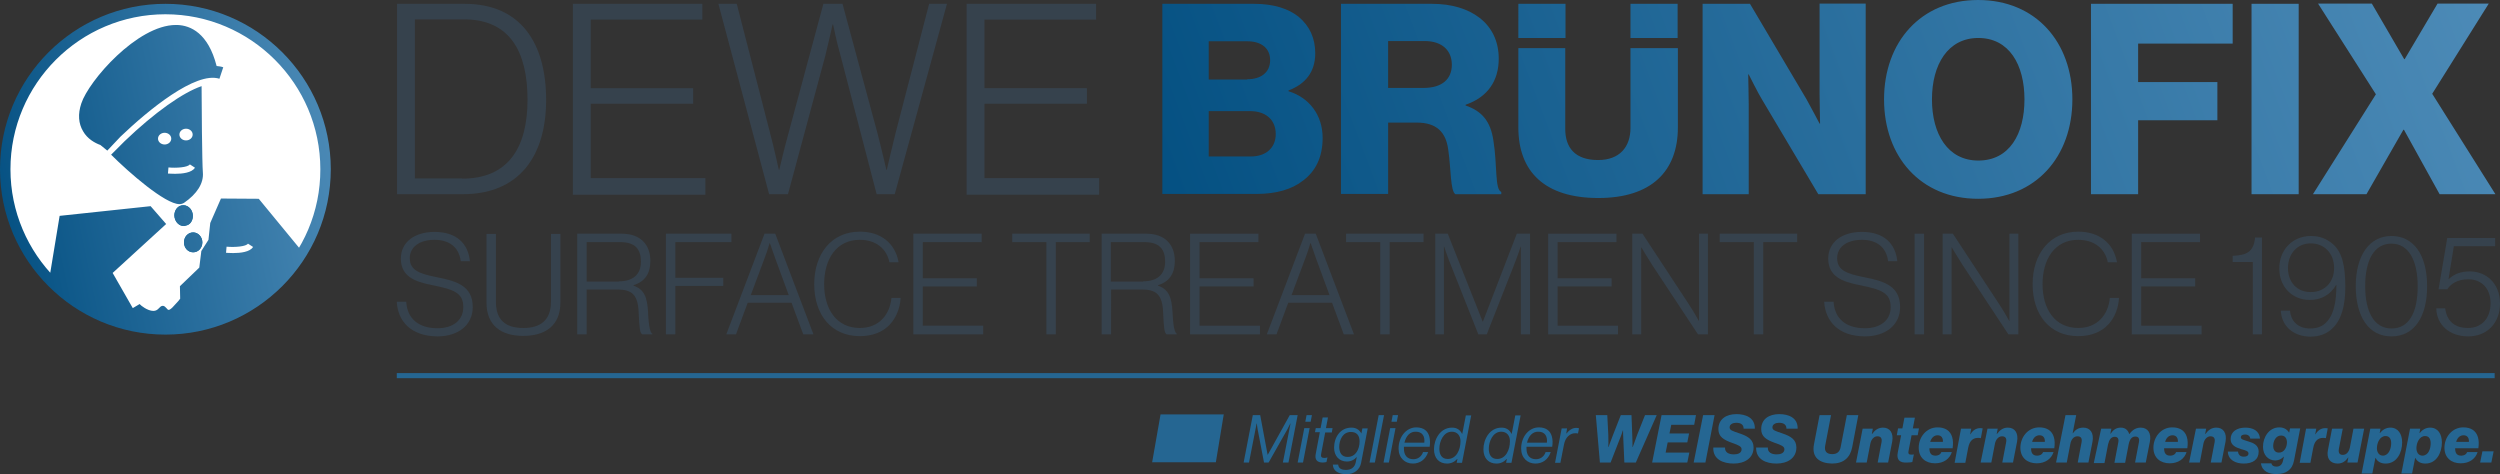 <?xml version="1.0" encoding="UTF-8" standalone="no"?>
<!-- Generator: $$$/GeneralStr/196=Adobe Illustrator 27.6.0, SVG Export Plug-In . SVG Version: 6.00 Build 0)  -->

<svg
   xmlns:dc="http://purl.org/dc/elements/1.1/"
   xmlns:cc="http://creativecommons.org/ns#"
   xmlns:rdf="http://www.w3.org/1999/02/22-rdf-syntax-ns#"
   xmlns:svg="http://www.w3.org/2000/svg"
   xmlns="http://www.w3.org/2000/svg"
   xmlns:xlink="http://www.w3.org/1999/xlink"
   xmlns:sodipodi="http://sodipodi.sourceforge.net/DTD/sodipodi-0.dtd"
   xmlns:inkscape="http://www.inkscape.org/namespaces/inkscape"
   version="1.1"
   x="0px"
   y="0px"
   viewBox="0 0 981 186.1"
   xml:space="preserve"
   id="svg185"
   sodipodi:docname="Bruenofix_Logo.svg"
   width="981"
   height="186.1"
   inkscape:version="0.92.4 (5da689c313, 2019-01-14)"><rect x="0" y="0" width="981" height="186.1" fill="#333333" stroke="none"/><defs
   id="defs189" /><sodipodi:namedview
   pagecolor="#ffffff"
   bordercolor="#666666"
   borderopacity="1"
   objecttolerance="10"
   gridtolerance="10"
   guidetolerance="10"
   inkscape:pageopacity="0"
   inkscape:pageshadow="2"
   inkscape:window-width="1873"
   inkscape:window-height="923"
   id="namedview187"
   showgrid="false"
   inkscape:zoom="0.40110106"
   inkscape:cx="479.55"
   inkscape:cy="121.41567"
   inkscape:window-x="3"
   inkscape:window-y="0"
   inkscape:window-maximized="0"
   inkscape:current-layer="svg185" />
<style
   type="text/css"
   id="style2">
	.st0{fill:#256692;}
	.st1{fill:#36424D;}
	
		.st2{clip-path:url(#SVGID_00000021801811173404206890000000612198398197396141_);fill:url(#SVGID_00000121963662452883186970000010704285296783997323_);}
	.st3{fill:#FFFFFF;}
	.st4{fill:none;}
	.st5{fill:#0069A1;}
	
		.st6{clip-path:url(#SVGID_00000026121714901195052530000013798748661938735534_);fill:url(#SVGID_00000067920183521694130450000000372614026391285938_);}
</style>
<g
   id="Baseline_new_Vektor"
   transform="translate(-156.2,-198.8)">
	<g
   id="g74">
		<path
   class="st0"
   d="m 647.8,361.7 h 2.9 l 2.9,15.5 h 0.1 l 8.6,-15.5 h 3.1 l -3.6,18.6 h -2.2 l 3,-15.3 h -0.1 c 0,0 -0.7,1.4 -1.2,2.4 l -7.3,12.9 h -1.8 l -2.5,-13 c -0.2,-1 -0.3,-2.3 -0.3,-2.3 h -0.1 l -3,15.3 h -2.1 z"
   id="path4"
   inkscape:connector-curvature="0"
   style="fill:#256692" />
		<path
   class="st0"
   d="m 668,366.8 h 2.1 l -2.6,13.5 h -2.1 z m 0.9,-5.1 h 2.1 l -0.5,2.6 h -2.1 z"
   id="path6"
   inkscape:connector-curvature="0"
   style="fill:#256692" />
		<path
   class="st0"
   d="m 672.5,366.8 h 1.9 l 0.8,-4.2 h 2.1 l -0.8,4.2 h 2.6 l -0.3,1.7 h -2.6 l -1.6,8.5 c -0.2,1 0.2,1.5 1.2,1.5 0.5,0 1,-0.1 1.2,-0.2 h 0.1 l -0.4,1.8 c -0.4,0.1 -0.9,0.2 -1.5,0.2 -2.1,0 -3.2,-1.1 -2.7,-3.4 l 1.6,-8.5 h -1.9 z"
   id="path8"
   inkscape:connector-curvature="0"
   style="fill:#256692" />
		<path
   class="st0"
   d="m 679.2,381.1 h 2.1 c 0.1,1.6 1.5,2.1 3,2.1 2.2,0 3.5,-1.1 3.9,-3 l 0.4,-2.1 v 0 c -1,1.1 -2.2,1.8 -3.9,1.8 -2.9,0 -5,-2.1 -5,-5.4 0,-4.1 2.4,-7.9 6.8,-7.9 1.8,0 3.1,0.8 3.9,2.3 v 0 l 0.4,-2 h 2.1 l -2.6,13.5 c -0.5,2.7 -2.7,4.5 -5.9,4.5 -2.7,-0.1 -5.1,-1.1 -5.2,-3.8 z m 5.8,-3 c 3.3,0 4.7,-3.2 4.7,-6.1 0,-2.3 -1.1,-3.7 -3.4,-3.7 -3.2,0 -4.6,3.1 -4.6,6 0.1,2.2 1,3.8 3.3,3.8 z"
   id="path10"
   inkscape:connector-curvature="0"
   style="fill:#256692" />
		<path
   class="st0"
   d="m 697.2,361.7 h 2.1 l -3.6,18.6 h -2.1 z"
   id="path12"
   inkscape:connector-curvature="0"
   style="fill:#256692" />
		<path
   class="st0"
   d="m 701.7,366.8 h 2.1 l -2.6,13.5 h -2.1 z m 1,-5.1 h 2.1 l -0.5,2.6 h -2.1 z"
   id="path14"
   inkscape:connector-curvature="0"
   style="fill:#256692" />
		<path
   class="st0"
   d="m 707.1,374.1 c 0,0.3 0,0.5 0,0.8 0,2.4 1.2,4.1 3.7,4.1 1.7,0 3.2,-1 3.8,-2.8 h 2 c -1,3 -3.3,4.5 -6,4.5 -3.1,0 -5.6,-2.2 -5.6,-5.9 0,-4.6 3,-8.3 7,-8.3 1.4,0 2.6,0.4 3.4,1 1.7,1.3 2.2,3.7 1.8,6.6 z m 0.2,-1.6 h 7.8 c 0.3,-2.5 -0.8,-4.3 -3.3,-4.3 -2.3,-0.1 -3.9,1.7 -4.5,4.3 z"
   id="path16"
   inkscape:connector-curvature="0"
   style="fill:#256692" />
		<path
   class="st0"
   d="m 718.9,375.1 c 0,-3.9 2.4,-8.5 7.1,-8.5 1.8,0 3.1,0.8 3.9,2.4 h 0.1 l 1.4,-7.2 h 2.1 l -3.6,18.6 h -2.1 l 0.3,-1.5 H 728 c -1,1.1 -2.3,1.8 -4,1.8 -3,0 -5.1,-2 -5.1,-5.6 z m 5.4,3.8 c 3.4,0 5,-3.6 5,-7 0,-2.1 -1.2,-3.7 -3.4,-3.7 -3.3,0 -4.9,3.8 -4.9,6.7 0,2.2 0.9,4 3.3,4 z"
   id="path18"
   inkscape:connector-curvature="0"
   style="fill:#256692" />
		<path
   class="st0"
   d="m 738.3,375.1 c 0,-3.9 2.4,-8.5 7.1,-8.5 1.8,0 3.1,0.8 3.9,2.4 h 0.1 l 1.4,-7.2 h 2.1 l -3.6,18.6 h -2.1 l 0.3,-1.5 h -0.1 c -1,1.1 -2.3,1.8 -4,1.8 -3,0 -5.1,-2 -5.1,-5.6 z m 5.4,3.8 c 3.4,0 5,-3.6 5,-7 0,-2.1 -1.2,-3.7 -3.4,-3.7 -3.3,0 -4.9,3.8 -4.9,6.7 0,2.2 0.9,4 3.3,4 z"
   id="path20"
   inkscape:connector-curvature="0"
   style="fill:#256692" />
		<path
   class="st0"
   d="m 755.2,374.1 c 0,0.3 0,0.5 0,0.8 0,2.4 1.2,4.1 3.7,4.1 1.7,0 3.2,-1 3.8,-2.8 h 2 c -1,3 -3.3,4.5 -6,4.5 -3.1,0 -5.6,-2.2 -5.6,-5.9 0,-4.6 3,-8.3 7,-8.3 1.4,0 2.6,0.4 3.4,1 1.7,1.3 2.2,3.7 1.8,6.6 z m 0.2,-1.6 h 7.8 c 0.3,-2.5 -0.8,-4.3 -3.3,-4.3 -2.3,-0.1 -3.9,1.7 -4.5,4.3 z"
   id="path22"
   inkscape:connector-curvature="0"
   style="fill:#256692" />
		<path
   class="st0"
   d="m 770.8,369 v 0 c 1.1,-1.4 2.4,-2.3 3.9,-2.3 0.7,0 0.9,0.1 1.1,0.2 l -0.4,2 h -0.1 c -0.3,-0.1 -0.5,-0.1 -1,-0.1 -2,0 -3.9,1.6 -4.4,4.5 l -1.4,7.1 h -2.1 l 2.6,-13.5 h 2.1 z"
   id="path24"
   inkscape:connector-curvature="0"
   style="fill:#256692" />
		<path
   class="st0"
   d="m 782.4,361.7 h 4.5 l 0.4,7.8 c 0.1,1.9 0,4.7 0,4.7 h 0.1 c 0,0 0.9,-2.6 1.7,-4.6 l 3.1,-7.9 h 4.2 l 0.3,7.9 c 0.1,1.9 0.1,4.6 0.1,4.6 h 0.1 c 0,0 1,-2.8 1.7,-4.7 l 3.1,-7.8 h 4.6 l -8.2,18.6 h -4.5 l -0.4,-9 c -0.1,-1.6 -0.1,-3.6 -0.1,-3.6 H 793 c 0,0 -0.6,2 -1.3,3.6 l -3.5,9 H 784 Z"
   id="path26"
   inkscape:connector-curvature="0"
   style="fill:#256692" />
		<path
   class="st0"
   d="m 808.2,361.7 h 13.5 l -0.7,3.8 h -9 l -0.7,3.4 h 7.7 l -0.7,3.5 h -7.7 l -0.8,4 h 9.3 l -0.8,3.9 h -13.8 z"
   id="path28"
   inkscape:connector-curvature="0"
   style="fill:#256692" />
		<path
   class="st0"
   d="m 824.5,361.7 h 4.5 l -3.6,18.6 h -4.6 z"
   id="path30"
   inkscape:connector-curvature="0"
   style="fill:#256692" />
		<path
   class="st0"
   d="m 828.5,374.4 h 4.6 c -0.1,1.9 1.4,2.7 3.5,2.7 1.5,0 3,-0.5 3,-2 0,-1.1 -1.1,-1.6 -3.7,-2.5 -3.3,-1.2 -5.4,-2.4 -5.4,-5.4 0,-3.9 3,-5.9 7.1,-5.9 3.6,0 7.3,1.4 7.2,5.7 h -4.4 c 0,-1.5 -1,-2.3 -2.9,-2.3 -1.2,0 -2.6,0.5 -2.6,1.8 0,1.1 1,1.4 4,2.4 3.2,1.1 5.4,2.4 5.4,5.5 0,4.2 -3.5,6.3 -7.8,6.3 -4.1,0 -8.2,-1.6 -8,-6.3 z"
   id="path32"
   inkscape:connector-curvature="0"
   style="fill:#256692" />
		<path
   class="st0"
   d="m 845.3,374.4 h 4.6 c -0.1,1.9 1.4,2.7 3.5,2.7 1.5,0 3,-0.5 3,-2 0,-1.1 -1.1,-1.6 -3.7,-2.5 -3.3,-1.2 -5.4,-2.4 -5.4,-5.4 0,-3.9 3,-5.9 7.1,-5.9 3.6,0 7.3,1.4 7.2,5.7 h -4.4 c 0,-1.5 -1,-2.3 -2.9,-2.3 -1.2,0 -2.6,0.5 -2.6,1.8 0,1.1 1,1.4 4,2.4 3.2,1.1 5.4,2.4 5.4,5.5 0,4.2 -3.5,6.3 -7.8,6.3 -4.1,0 -8.1,-1.6 -8,-6.3 z"
   id="path34"
   inkscape:connector-curvature="0"
   style="fill:#256692" />
		<path
   class="st0"
   d="m 868,373.2 2.2,-11.5 h 4.5 l -2.3,12 c -0.4,2.1 0.5,3.3 2.8,3.3 2,0 3,-1.1 3.3,-2.9 l 2.4,-12.4 h 4.5 l -2.4,12.6 c -0.8,4.1 -3.4,6.4 -7.9,6.4 -4.8,-0.1 -8.1,-2.3 -7.1,-7.5 z"
   id="path36"
   inkscape:connector-curvature="0"
   style="fill:#256692" />
		<path
   class="st0"
   d="m 887.1,367 h 4 l -0.4,2.1 h 0.1 c 1.1,-1.5 2.4,-2.5 4.3,-2.5 2.7,0 4.2,2.1 3.6,5.5 l -1.6,8.2 H 893 l 1.5,-7.9 c 0.3,-1.5 -0.2,-2.4 -1.6,-2.4 -1.4,0 -2.5,1.3 -2.8,3 l -1.4,7.3 h -4.2 z"
   id="path38"
   inkscape:connector-curvature="0"
   style="fill:#256692" />
		<path
   class="st0"
   d="m 900.9,376.3 1.3,-6.7 h -1.7 l 0.5,-2.7 h 1.7 l 0.8,-4.2 h 4.1 l -0.8,4.2 h 2.4 l -0.5,2.7 h -2.4 l -1.2,6.2 c -0.2,1 0.1,1.4 1.1,1.4 0.3,0 0.8,0 1,-0.1 l -0.6,3 c -0.3,0.1 -1.1,0.2 -2,0.2 -3,0.2 -4.3,-1.1 -3.7,-4 z"
   id="path40"
   inkscape:connector-curvature="0"
   style="fill:#256692" />
		<path
   class="st0"
   d="m 913.3,374.7 c 0,1.7 0.5,2.9 2.4,2.9 1,0 1.9,-0.4 2.3,-1.4 h 4.1 c -0.8,2.6 -3.2,4.4 -6.6,4.4 -3.6,0 -6.4,-2.1 -6.4,-6.1 0,-4.2 3,-8 7.4,-8 1.5,0 2.6,0.3 3.6,0.9 2.1,1.3 2.8,4 2.3,7.3 z m 0.3,-2.5 h 5 c 0.1,-1.4 -0.5,-2.6 -2.1,-2.6 -1.4,0 -2.4,1 -2.9,2.6 z"
   id="path42"
   inkscape:connector-curvature="0"
   style="fill:#256692" />
		<path
   class="st0"
   d="m 925.7,367 h 4 l -0.4,2.2 h 0.1 c 1,-1.6 2.2,-2.4 3.9,-2.4 0.4,0 0.8,0.1 0.9,0.1 l -0.7,3.8 h -0.1 c -2.7,-0.4 -4.3,0.7 -4.9,3.9 l -1.1,5.8 h -4.2 z"
   id="path44"
   inkscape:connector-curvature="0"
   style="fill:#256692" />
		<path
   class="st0"
   d="m 936.1,367 h 4 l -0.4,2.1 h 0.1 c 1.1,-1.5 2.4,-2.5 4.3,-2.5 2.7,0 4.2,2.1 3.6,5.5 l -1.6,8.2 h -4.2 l 1.5,-7.9 c 0.3,-1.5 -0.2,-2.4 -1.6,-2.4 -1.4,0 -2.5,1.3 -2.8,3 l -1.4,7.3 h -4.2 z"
   id="path46"
   inkscape:connector-curvature="0"
   style="fill:#256692" />
		<path
   class="st0"
   d="m 953.2,374.7 c 0,1.7 0.5,2.9 2.4,2.9 1,0 1.9,-0.4 2.3,-1.4 h 4.1 c -0.8,2.6 -3.2,4.4 -6.6,4.4 -3.6,0 -6.4,-2.1 -6.4,-6.1 0,-4.2 3,-8 7.4,-8 1.5,0 2.6,0.3 3.6,0.9 2.1,1.3 2.8,4 2.3,7.3 z m 0.4,-2.5 h 5 c 0.1,-1.4 -0.5,-2.6 -2.1,-2.6 -1.4,0 -2.5,1 -2.9,2.6 z"
   id="path48"
   inkscape:connector-curvature="0"
   style="fill:#256692" />
		<path
   class="st0"
   d="m 966.7,361.7 h 4.2 l -1.4,7.1 h 0.1 c 1,-1.4 2.2,-2.2 4.1,-2.2 2.7,0 4.2,2.1 3.6,5.5 l -1.6,8.2 h -4.2 l 1.5,-7.9 c 0.3,-1.5 -0.2,-2.4 -1.6,-2.4 -1.5,0 -2.5,1.3 -2.8,3 l -1.4,7.3 H 963 Z"
   id="path50"
   inkscape:connector-curvature="0"
   style="fill:#256692" />
		<path
   class="st0"
   d="m 980.7,367 h 4 l -0.4,2 h 0.1 c 1,-1.5 2.2,-2.4 4,-2.4 1.8,0 2.8,1 3.3,2.5 h 0.1 c 1.2,-1.7 2.7,-2.5 4.4,-2.5 2.8,0 4.3,2.2 3.6,5.6 l -1.6,8.1 H 994 l 1.5,-7.9 c 0.3,-1.5 -0.1,-2.3 -1.4,-2.3 -1.4,0 -2.2,1.1 -2.6,3 l -1.4,7.3 h -4.2 l 1.5,-7.9 c 0.3,-1.4 -0.1,-2.3 -1.4,-2.3 -1.4,0 -2.2,1.2 -2.6,3 l -1.4,7.3 h -4.2 z"
   id="path52"
   inkscape:connector-curvature="0"
   style="fill:#256692" />
		<path
   class="st0"
   d="m 1005.4,374.7 c 0,1.7 0.5,2.9 2.4,2.9 1,0 1.9,-0.4 2.3,-1.4 h 4.1 c -0.8,2.6 -3.2,4.4 -6.6,4.4 -3.6,0 -6.4,-2.1 -6.4,-6.1 0,-4.2 3,-8 7.4,-8 1.5,0 2.6,0.3 3.6,0.9 2.1,1.3 2.8,4 2.3,7.3 z m 0.4,-2.5 h 5 c 0.1,-1.4 -0.5,-2.6 -2.1,-2.6 -1.4,0 -2.5,1 -2.9,2.6 z"
   id="path54"
   inkscape:connector-curvature="0"
   style="fill:#256692" />
		<path
   class="st0"
   d="m 1017.9,367 h 4 l -0.4,2.1 h 0.1 c 1.1,-1.5 2.4,-2.5 4.3,-2.5 2.7,0 4.2,2.1 3.6,5.5 l -1.6,8.2 h -4.2 l 1.5,-7.9 c 0.3,-1.5 -0.2,-2.4 -1.6,-2.4 -1.4,0 -2.5,1.3 -2.8,3 l -1.4,7.3 h -4.2 z"
   id="path56"
   inkscape:connector-curvature="0"
   style="fill:#256692" />
		<path
   class="st0"
   d="m 1030.4,376 h 4 c 0.1,1.1 0.7,2 2.3,2 1.1,0 1.8,-0.4 1.8,-1.3 0,-0.9 -1.2,-1.2 -3,-1.7 -2.2,-0.7 -4,-1.6 -4,-3.9 0,-2.9 2.4,-4.5 5.8,-4.5 2.9,0 5.5,1.2 5.7,4.3 h -3.8 c -0.1,-0.9 -0.8,-1.6 -2,-1.6 -0.9,0 -1.7,0.3 -1.7,1.1 0,0.8 1,1 2.9,1.6 2.1,0.6 4.1,1.5 4.1,4 0,3.1 -2.2,4.7 -5.9,4.7 -3.1,0 -6.1,-1.4 -6.2,-4.7 z"
   id="path58"
   inkscape:connector-curvature="0"
   style="fill:#256692" />
		<path
   class="st0"
   d="m 1043.4,380.6 h 4.1 c 0.2,0.9 0.9,1.3 2,1.3 1.5,0 2.3,-1 2.6,-2.5 l 0.3,-1.4 h -0.1 c -0.8,0.9 -1.8,1.4 -3.2,1.5 -2.9,0 -4.9,-2.2 -4.9,-5.4 0,-3.8 2.4,-7.6 6.4,-7.6 1.7,0 3,0.7 3.8,2 h 0.1 l 0.3,-1.6 h 4 l -2.4,12.5 c -0.4,2 -1.1,3.2 -2.3,4.1 -1.1,0.9 -2.6,1.3 -4.5,1.3 -3.1,0.1 -5.8,-1.1 -6.2,-4.2 z m 10.2,-8.2 c 0,-1.5 -0.7,-2.7 -2.3,-2.7 -2,0 -3.1,2.1 -3.1,4.1 0,1.4 0.7,2.6 2.2,2.6 2,0.1 3.2,-2 3.2,-4 z"
   id="path60"
   inkscape:connector-curvature="0"
   style="fill:#256692" />
		<path
   class="st0"
   d="m 1061.1,367 h 4 l -0.4,2.2 h 0.1 c 1,-1.6 2.2,-2.4 3.9,-2.4 0.4,0 0.8,0.1 0.9,0.1 l -0.7,3.8 h -0.1 c -2.7,-0.4 -4.3,0.7 -4.9,3.9 l -1.1,5.8 h -4.2 z"
   id="path62"
   inkscape:connector-curvature="0"
   style="fill:#256692" />
		<path
   class="st0"
   d="m 1069.7,375.3 1.6,-8.3 h 4.2 l -1.5,7.8 c -0.3,1.5 0.1,2.5 1.5,2.5 1.4,0 2.4,-1.1 2.8,-2.9 l 1.4,-7.4 h 4.2 l -2.6,13.3 h -4 l 0.4,-2 h -0.1 c -1,1.5 -2.3,2.4 -4.1,2.4 -2.9,0 -4.5,-2 -3.8,-5.4 z"
   id="path64"
   inkscape:connector-curvature="0"
   style="fill:#256692" />
		<path
   class="st0"
   d="m 1086.3,367 h 4 l -0.3,1.7 h 0.1 c 1,-1.2 2.3,-2.1 4.1,-2.1 3,0 4.6,2.5 4.6,5.8 0,3.9 -2,8.3 -6.5,8.3 -1.7,0 -3.2,-0.7 -3.9,-2.2 h -0.1 l -1.2,6.1 h -4.2 z m 8.2,5.7 c 0,-1.4 -0.5,-2.8 -2.2,-2.8 -2.2,0 -3.4,2.6 -3.4,4.8 0,1.4 0.7,2.9 2.4,2.9 2.3,-0.1 3.2,-2.8 3.2,-4.9 z"
   id="path66"
   inkscape:connector-curvature="0"
   style="fill:#256692" />
		<path
   class="st0"
   d="m 1101.9,367 h 4 l -0.3,1.7 h 0.1 c 1,-1.2 2.3,-2.1 4.1,-2.1 3,0 4.6,2.5 4.6,5.8 0,3.9 -2,8.3 -6.5,8.3 -1.7,0 -3.2,-0.7 -3.9,-2.2 h -0.1 l -1.2,6.1 h -4.2 z m 8.1,5.7 c 0,-1.4 -0.5,-2.8 -2.2,-2.8 -2.2,0 -3.4,2.6 -3.4,4.8 0,1.4 0.7,2.9 2.4,2.9 2.4,-0.1 3.2,-2.8 3.2,-4.9 z"
   id="path68"
   inkscape:connector-curvature="0"
   style="fill:#256692" />
		<path
   class="st0"
   d="m 1119.6,374.7 c 0,1.7 0.5,2.9 2.4,2.9 1,0 1.9,-0.4 2.3,-1.4 h 4.1 c -0.8,2.6 -3.2,4.4 -6.6,4.4 -3.6,0 -6.4,-2.1 -6.4,-6.1 0,-4.2 3,-8 7.4,-8 1.5,0 2.6,0.3 3.6,0.9 2.1,1.3 2.8,4 2.3,7.3 z m 0.4,-2.5 h 5 c 0.1,-1.4 -0.5,-2.6 -2.1,-2.6 -1.4,0 -2.5,1 -2.9,2.6 z"
   id="path70"
   inkscape:connector-curvature="0"
   style="fill:#256692" />
		<path
   class="st0"
   d="m 1130.3,375.9 h 4.4 l -0.9,4.4 h -4.4 z"
   id="path72"
   inkscape:connector-curvature="0"
   style="fill:#256692" />
	</g>
	<polygon
   class="st0"
   points="633.3,380.2 608.3,380.2 611.6,361.4 636.4,361.4 "
   id="polygon76"
   style="fill:#256692" />
	<rect
   x="311.9"
   y="345.2"
   class="st0"
   width="823.2"
   height="2"
   id="rect78"
   style="fill:#256692" />
</g>
<g
   id="Brünofix_Vektor"
   transform="translate(-156.2,-198.8)">
	<g
   id="g89">
		<path
   class="st1"
   d="m 311.9,200.3 h 26.6 c 22.1,0 32,15.5 32,37.7 0,22.2 -10.7,37 -32.7,37 H 312 v -74.7 z m 25.7,68.6 c 17.9,0 25.6,-12 25.6,-31 0,-18.9 -7,-31.5 -24.9,-31.5 H 319 v 62.4 h 18.6 z"
   id="path81"
   inkscape:connector-curvature="0"
   style="fill:#36424d" />
		<path
   class="st1"
   d="m 381,200.3 h 50.8 v 6.2 H 388 v 26.9 h 40.2 v 6.1 H 388 v 29.2 h 45 v 6.5 h -52 z"
   id="path83"
   inkscape:connector-curvature="0"
   style="fill:#36424d" />
		<path
   class="st1"
   d="m 438.1,200.3 h 7.2 l 13,50.4 c 1.5,5.5 3.5,14.7 3.5,14.7 h 0.2 c 0,0 2.1,-9 3.6,-14.3 l 13.7,-50.8 h 7.5 l 13.7,50.7 c 1.4,5.3 3.5,14.4 3.5,14.4 h 0.2 c 0,0 2.1,-9.2 3.5,-14.7 l 13.1,-50.4 h 7 L 507.3,275 h -7.1 L 486,220.5 c -1.4,-4.7 -2.9,-12.1 -2.9,-12.1 h -0.2 c 0,0 -1.6,7.3 -2.8,12.1 L 465.4,275 H 458 Z"
   id="path85"
   inkscape:connector-curvature="0"
   style="fill:#36424d" />
		<path
   class="st1"
   d="m 535.5,200.3 h 50.8 v 6.2 h -43.8 v 26.9 h 40.2 v 6.1 h -40.2 v 29.2 h 45 v 6.5 h -52 z"
   id="path87"
   inkscape:connector-curvature="0"
   style="fill:#36424d" />
	</g>
	<g
   id="g104">
		<defs
   id="defs92">
			<path
   id="SVGID_1_"
   d="m 824.3,200.3 h 18.6 l 22.2,37.5 c 1.2,2.1 5.1,9.5 5.1,9.5 h 0.2 c 0,0 -0.2,-9 -0.2,-11.6 v -35.5 h 18.1 V 275 h -18.6 l -22,-37 c -1.3,-2 -5.3,-10 -5.3,-10 h -0.2 c 0,0 0.2,9.6 0.2,12.2 V 275 h -18.1 z m -212.1,0 h 36.1 c 7.7,0 13.5,1.9 17.5,5.1 4.3,3.6 6.5,8.4 6.5,14.3 0,7.4 -3.9,12.1 -10.5,14.6 v 0.3 c 8.2,2.5 13.4,9.4 13.4,18.3 0,7.5 -2.7,13 -7.6,16.7 -4.4,3.5 -10.6,5.3 -18.4,5.3 h -36.9 v -74.6 z m 33.4,29.6 c 5.3,0 9,-2.6 9,-7.5 0,-4.7 -3.5,-7.4 -8.9,-7.4 h -15.2 v 15 h 15.1 z m 1.4,30.3 c 6.1,0 9.8,-3.5 9.8,-8.8 0,-6 -4.4,-9 -10,-9 h -16.3 v 17.8 z m 35.4,-59.9 h 35.8 c 14.9,0 26.1,7.6 26.1,21.5 0,8.7 -4.3,15.1 -13,18.1 v 0.3 c 6.5,2.2 9.8,6.3 10.9,13.7 1.6,9.8 0.5,19.2 3.1,20.2 v 0.9 h -18 c -2,-1.2 -1.7,-9.9 -2.8,-17.4 -0.9,-6.9 -4.5,-10.7 -12.4,-10.7 h -11.2 v 28 h -18.5 z m 32.4,33 c 7.3,0 11.1,-3.5 11.1,-9.1 0,-5.4 -3.6,-9.3 -10.7,-9.3 h -14.3 v 18.4 z m 37.2,-33 h 18.5 v 13.4 H 752 Z m 44,0 h 18.5 v 13.4 H 796 Z m 0,17.3 V 249 c 0,7.3 -4.1,12.6 -12.7,12.6 -9.1,0 -12.9,-4.9 -12.9,-12.2 V 217.7 H 752 v 31.1 c 0,17.5 10.5,27.7 31.4,27.7 20.8,0 31.2,-10.5 31.2,-27.7 V 217.7 H 796 Z m 99.5,20.2 c 0,-22.4 14.3,-39 36.9,-39 22.7,0 37,16.6 37,39 0,22.4 -14.3,39 -37,39 -22.6,0 -36.9,-16.6 -36.9,-39 z m 55.1,0 c 0,-13.6 -6,-24.1 -18.1,-24.1 -12,0 -18.2,10.5 -18.2,24.1 0,13.6 6.2,24 18.2,24 12.2,0 18.1,-10.4 18.1,-24 z m 26.1,-37.5 h 55.6 v 15.6 H 995.2 V 231 h 31.1 v 15 h -31.1 v 29 h -18.5 z m 63,0 h 18.5 V 275 h -18.5 z m 48.8,35.5 -22.7,-35.6 h 21.1 l 12.7,21.8 h 0.2 l 12.9,-21.8 h 20.1 l -22.2,35.4 24.8,39.4 h -21.9 l -14,-25.3 h -0.2 l -14.5,25.3 h -21 z"
   inkscape:connector-curvature="0" />
		</defs>
		<clipPath
   id="SVGID_00000039831972096742403470000014006806649489171895_">
			<use
   xlink:href="#SVGID_1_"
   style="overflow:visible"
   id="use94"
   x="0"
   y="0"
   width="100%"
   height="100%" />
		</clipPath>
		
			<linearGradient
   id="SVGID_00000127041662123047619650000013820892700548683170_"
   gradientUnits="userSpaceOnUse"
   x1="609.675"
   y1="354.972"
   x2="1156.45"
   y2="148.047">
			<stop
   offset="0"
   style="stop-color:#004D7F"
   id="stop97" />
			<stop
   offset="1"
   style="stop-color:#528FBB"
   id="stop99" />
		</linearGradient>
		
			<polygon
   style="fill:url(#SVGID_00000127041662123047619650000013820892700548683170_)"
   points="584.4,192.2 1137.8,108.7 1169,315.6 615.6,399.1 "
   clip-path="url(#SVGID_00000039831972096742403470000014006806649489171895_)"
   id="polygon102" />
	</g>
	<g
   id="g156">
		<path
   class="st1"
   d="m 311.9,317.2 h 3.7 c 0.4,6.7 4.9,10.4 12.3,10.4 5.8,0 10.1,-2.9 10.1,-8.3 0,-5.6 -3.7,-6.9 -12.1,-8.6 -7.3,-1.4 -12.4,-3.6 -12.4,-10.5 0,-6.3 5.3,-10.4 13.2,-10.4 8.8,0 13.2,4.7 13.9,11.5 H 337 c -0.7,-5.6 -4.6,-8.4 -10.3,-8.4 -6,0 -9.7,2.9 -9.7,7.2 0,4.7 3.6,6.1 10.7,7.5 7.7,1.5 14,3.4 14,11.7 0,7 -5.6,11.5 -13.9,11.5 -10.3,-0.1 -15.5,-5.9 -15.9,-13.6 z"
   id="path106"
   inkscape:connector-curvature="0"
   style="fill:#36424d" />
		<path
   class="st1"
   d="m 347.1,317.5 v -26.9 h 3.7 v 26.6 c 0,7.3 3.9,10.3 10.8,10.3 6.6,0 10.8,-3 10.8,-10.3 v -26.6 h 3.7 v 26.9 c 0,9.2 -6.1,13.1 -14.6,13.1 -8.7,0 -14.4,-4.1 -14.4,-13.1 z"
   id="path108"
   inkscape:connector-curvature="0"
   style="fill:#36424d" />
		<path
   class="st1"
   d="m 382.6,290.5 h 17.6 c 7.1,0 11.2,4.1 11.2,10.7 0,4.9 -2.1,8.1 -6.6,9.5 v 0.2 c 4.1,1.4 5.4,4.4 5.7,10.5 0.3,6.4 1,8 1.7,8.4 v 0.2 h -4 c -0.9,-0.6 -1.1,-2.1 -1.4,-8.8 -0.3,-6.8 -2.7,-8.8 -8.4,-8.8 h -12 V 330 h -3.7 v -39.5 z m 16.4,18.7 c 5.7,0 8.7,-2.8 8.7,-7.7 0,-4.9 -2.2,-7.7 -8.2,-7.7 h -13.1 v 15.5 H 399 Z"
   id="path110"
   inkscape:connector-curvature="0"
   style="fill:#36424d" />
		<path
   class="st1"
   d="m 417.5,290.5 h 25.7 v 3.3 h -22 v 14 H 440 v 3.2 h -18.8 v 19 h -3.7 z"
   id="path112"
   inkscape:connector-curvature="0"
   style="fill:#36424d" />
		<path
   class="st1"
   d="m 456.2,290.5 h 4.2 l 15,39.5 h -4 l -4.6,-12.4 H 449.6 L 445,330 h -3.8 z m 9.5,24.1 -5.4,-14.7 c -0.8,-2.2 -2,-5.7 -2,-5.7 h -0.1 c 0,0 -1,3.4 -1.9,5.7 l -5.5,14.7 z"
   id="path114"
   inkscape:connector-curvature="0"
   style="fill:#36424d" />
		<path
   class="st1"
   d="m 475.7,310.3 c 0,-11.9 6.8,-20.6 17.9,-20.6 8.3,0 13.9,4.6 15.2,12 h -3.6 c -1,-5.1 -5.1,-8.8 -11.6,-8.8 -9.3,0 -14,7.7 -14,17.4 0,9.9 4.9,17.2 14,17.2 7.6,0 11.8,-5.3 12.4,-11.8 h 3.6 c -0.2,3.9 -1.7,7.7 -4.1,10.3 -2.8,3.1 -6.9,4.7 -11.9,4.7 -11.1,0 -17.9,-8.3 -17.9,-20.4 z"
   id="path116"
   inkscape:connector-curvature="0"
   style="fill:#36424d" />
		<path
   class="st1"
   d="m 514.6,290.5 h 26.8 v 3.3 H 518.3 V 308 h 21.2 v 3.2 h -21.2 v 15.4 H 542 v 3.4 h -27.4 z"
   id="path118"
   inkscape:connector-curvature="0"
   style="fill:#36424d" />
		<path
   class="st1"
   d="m 566.8,293.8 h -13.4 v -3.3 h 30.4 v 3.3 H 570.5 V 330 h -3.7 z"
   id="path120"
   inkscape:connector-curvature="0"
   style="fill:#36424d" />
		<path
   class="st1"
   d="M 588.4,290.5 H 606 c 7.1,0 11.2,4.1 11.2,10.7 0,4.9 -2.1,8.1 -6.6,9.5 v 0.2 c 4.1,1.4 5.4,4.4 5.7,10.5 0.3,6.4 1,8 1.7,8.4 v 0.2 h -4 c -0.9,-0.6 -1.1,-2.1 -1.4,-8.8 -0.3,-6.8 -2.7,-8.8 -8.4,-8.8 h -12 V 330 h -3.7 v -39.5 z m 16.3,18.7 c 5.7,0 8.7,-2.8 8.7,-7.7 0,-4.9 -2.2,-7.7 -8.2,-7.7 h -13.1 v 15.5 h 12.6 z"
   id="path122"
   inkscape:connector-curvature="0"
   style="fill:#36424d" />
		<path
   class="st1"
   d="M 623.2,290.5 H 650 v 3.3 H 626.9 V 308 h 21.2 v 3.2 h -21.2 v 15.4 h 23.7 v 3.4 h -27.4 z"
   id="path124"
   inkscape:connector-curvature="0"
   style="fill:#36424d" />
		<path
   class="st1"
   d="m 668.3,290.5 h 4.2 l 15,39.5 h -4 l -4.6,-12.4 h -17.2 l -4.6,12.4 h -3.8 z m 9.6,24.1 -5.4,-14.7 c -0.8,-2.2 -2,-5.7 -2,-5.7 h -0.1 c 0,0 -1,3.4 -1.9,5.7 l -5.5,14.7 z"
   id="path126"
   inkscape:connector-curvature="0"
   style="fill:#36424d" />
		<path
   class="st1"
   d="m 697.8,293.8 h -13.4 v -3.3 h 30.4 v 3.3 H 701.5 V 330 h -3.7 z"
   id="path128"
   inkscape:connector-curvature="0"
   style="fill:#36424d" />
		<path
   class="st1"
   d="m 719.3,290.5 h 5 L 738,325 h 0.1 l 13.3,-34.5 h 5.2 V 330 H 753 v -34.4 h -0.1 c 0,0 -1,3.1 -1.9,5.4 l -11.4,29 h -3.3 l -11.5,-29 c -0.8,-2 -1.9,-5.4 -1.9,-5.4 h -0.1 V 330 h -3.4 v -39.5 z"
   id="path130"
   inkscape:connector-curvature="0"
   style="fill:#36424d" />
		<path
   class="st1"
   d="m 763.7,290.5 h 26.8 v 3.3 H 767.4 V 308 h 21.2 v 3.2 h -21.2 v 15.4 h 23.7 v 3.4 h -27.4 z"
   id="path132"
   inkscape:connector-curvature="0"
   style="fill:#36424d" />
		<path
   class="st1"
   d="m 796.7,290.5 h 4 l 18.2,27.7 c 2,3 3.9,6.5 3.9,6.5 h 0.1 v -34.2 h 3.5 V 330 h -3.9 l -18.1,-27.4 c -1.8,-2.8 -4.1,-6.7 -4.1,-6.7 h -0.1 V 330 h -3.5 z"
   id="path134"
   inkscape:connector-curvature="0"
   style="fill:#36424d" />
		<path
   class="st1"
   d="M 844.4,293.8 H 831 v -3.3 h 30.4 v 3.3 H 848.1 V 330 h -3.7 z"
   id="path136"
   inkscape:connector-curvature="0"
   style="fill:#36424d" />
		<path
   class="st1"
   d="m 872,317.2 h 3.7 c 0.4,6.7 4.9,10.4 12.3,10.4 5.8,0 10.1,-2.9 10.1,-8.3 0,-5.6 -3.7,-6.9 -12.1,-8.6 -7.3,-1.4 -12.4,-3.6 -12.4,-10.5 0,-6.3 5.3,-10.4 13.2,-10.4 8.8,0 13.2,4.7 13.9,11.5 h -3.6 c -0.7,-5.6 -4.6,-8.4 -10.3,-8.4 -6,0 -9.7,2.9 -9.7,7.2 0,4.7 3.6,6.1 10.7,7.5 7.7,1.5 14,3.4 14,11.7 0,7 -5.6,11.5 -13.9,11.5 -10.3,-0.1 -15.4,-5.9 -15.9,-13.6 z"
   id="path138"
   inkscape:connector-curvature="0"
   style="fill:#36424d" />
		<path
   class="st1"
   d="m 907.5,290.5 h 3.7 V 330 h -3.7 z"
   id="path140"
   inkscape:connector-curvature="0"
   style="fill:#36424d" />
		<path
   class="st1"
   d="m 918.5,290.5 h 4 l 18.2,27.7 c 2,3 3.9,6.5 3.9,6.5 h 0.1 v -34.2 h 3.5 V 330 h -3.9 l -18.1,-27.4 c -1.8,-2.8 -4.1,-6.7 -4.1,-6.7 H 922 V 330 h -3.5 z"
   id="path142"
   inkscape:connector-curvature="0"
   style="fill:#36424d" />
		<path
   class="st1"
   d="m 953.8,310.3 c 0,-11.9 6.8,-20.6 17.9,-20.6 8.3,0 13.9,4.6 15.2,12 h -3.6 c -1,-5.1 -5.1,-8.8 -11.6,-8.8 -9.3,0 -14,7.7 -14,17.4 0,9.9 4.9,17.2 14,17.2 7.6,0 11.8,-5.3 12.4,-11.8 h 3.6 c -0.2,3.9 -1.7,7.7 -4.1,10.3 -2.8,3.1 -6.9,4.7 -11.9,4.7 -11.1,0 -17.9,-8.3 -17.9,-20.4 z"
   id="path144"
   inkscape:connector-curvature="0"
   style="fill:#36424d" />
		<path
   class="st1"
   d="m 992.7,290.5 h 26.8 v 3.3 H 996.4 V 308 h 21.2 v 3.2 h -21.2 v 15.4 h 23.7 v 3.4 h -27.4 z"
   id="path146"
   inkscape:connector-curvature="0"
   style="fill:#36424d" />
		<path
   class="st1"
   d="m 1040.3,301.6 h -8 v -2.4 c 5.6,-0.3 8.2,-1.5 8.8,-7.2 h 2.7 v 38 h -3.6 v -28.4 z"
   id="path148"
   inkscape:connector-curvature="0"
   style="fill:#36424d" />
		<path
   class="st1"
   d="m 1051.2,320.7 h 3.6 c 0.3,4.2 3.3,7 7.8,7 2.8,0 5,-0.8 6.5,-2.5 2.8,-2.8 3.9,-7.7 3.9,-14.6 h -0.1 c -2.2,3.8 -5.8,5.9 -10.3,5.9 -7,0 -12,-5.2 -12,-12.3 -0.1,-7.2 5.1,-12.8 12.4,-12.8 3.6,0 6.3,1.2 8.4,3 3.9,3.2 5.1,8.8 5.1,17 0,7.1 -1.4,12.7 -5,16.2 -2.2,2.2 -5.2,3.3 -8.8,3.3 -6.6,-0.1 -11.2,-4.1 -11.5,-10.2 z m 20.9,-16.7 c 0,-5.8 -3.8,-9.7 -9.2,-9.7 -5.3,0 -8.9,4.1 -8.9,9.7 0,5.6 3.6,9.4 8.8,9.4 5.5,0.1 9.3,-3.8 9.3,-9.4 z"
   id="path150"
   inkscape:connector-curvature="0"
   style="fill:#36424d" />
		<path
   class="st1"
   d="m 1080.6,311.1 c 0,-12.3 5.5,-19.7 14,-19.7 8.6,0 14,7.3 14,19.7 0,12 -5,19.7 -14,19.7 -8.9,0 -14,-7.7 -14,-19.7 z m 24.3,0 c 0,-10.2 -3.6,-16.7 -10.3,-16.7 -6.7,0 -10.3,6.3 -10.3,16.7 0,10.2 3.6,16.6 10.3,16.6 6.9,0 10.3,-6.2 10.3,-16.6 z"
   id="path152"
   inkscape:connector-curvature="0"
   style="fill:#36424d" />
		<path
   class="st1"
   d="m 1112.2,319.8 h 3.5 c 0.6,4.7 3.4,7.7 8.9,7.7 5.6,0 8.9,-4 8.9,-9.7 0,-5.9 -3.6,-9.4 -8.7,-9.4 -4.3,0 -6.8,1.7 -8.3,3.9 h -3.4 l 3.4,-20.1 h 18.8 v 3.2 h -16.2 l -2.1,12.9 h 0.1 c 2.1,-1.9 4.5,-3 8.3,-3 6.1,0 11.8,4.4 11.8,12.6 0,7.6 -5,12.9 -12.5,12.9 -7.2,0 -12.4,-4.5 -12.5,-11 z"
   id="path154"
   inkscape:connector-curvature="0"
   style="fill:#36424d" />
	</g>
</g>
<g
   id="Figur"
   transform="translate(-156.2,-198.8)">
	<path
   class="st3"
   d="m 221.2,202 c -34.8,0 -63.1,28.3 -63.1,63.1 0,34.8 28.3,63.1 63.1,63.1 34.8,0 63.1,-28.3 63.1,-63.1 0,-34.8 -28.4,-63.1 -63.1,-63.1 z"
   id="path159"
   inkscape:connector-curvature="0"
   style="fill:#ffffff" />
	<rect
   x="157"
   y="201"
   class="st4"
   width="128.2"
   height="128.2"
   id="rect161"
   style="fill:none" />
	<path
   class="st3"
   d="m 224.9,267 c -1.3,0 -2.3,-0.1 -2.8,-0.1 l 0.2,-2.4 c 3,0.3 7.6,0 8.4,-1.2 l 2,1.3 c -1.2,2 -5,2.4 -7.8,2.4"
   id="path163"
   inkscape:connector-curvature="0"
   style="fill:#ffffff" />
	<path
   class="st5"
   d="m 228.4,293.9 c 0,-2.2 1.6,-3.9 3.6,-3.9 2,0 3.6,1.8 3.6,3.9 0,2.2 -1.6,3.9 -3.6,3.9 -2,0 -3.6,-1.7 -3.6,-3.9"
   id="path165"
   inkscape:connector-curvature="0"
   style="fill:#0069a1" />
	<path
   class="st5"
   d="m 228.4,287.5 c -1.8,0 -3.3,-1.4 -3.7,-3.4 -0.2,-1.1 0,-2.1 0.5,-3 0.5,-0.9 1.3,-1.5 2.3,-1.7 2,-0.4 3.9,1.1 4.3,3.3 0.2,1.1 0,2.3 -0.6,3.2 -0.5,0.8 -1.3,1.3 -2.1,1.4 -0.3,0.1 -0.5,0.2 -0.7,0.2"
   id="path167"
   inkscape:connector-curvature="0"
   style="fill:#0069a1" />
	<g
   id="g182">
		<defs
   id="defs170">
			<path
   id="SVGID_00000079461280726511246860000002513842131211626654_"
   d="m 221.1,200.3 c -35.8,0 -64.9,29.1 -64.9,64.9 0,35.8 29.1,64.9 64.9,64.9 35.8,0 64.9,-29.1 64.9,-64.9 0,-35.8 -29.1,-64.9 -64.9,-64.9 z m 0,125.7 c -33.5,0 -60.8,-27.3 -60.8,-60.8 0,-33.5 27.3,-60.8 60.8,-60.8 33.5,0 60.8,27.3 60.8,60.8 0.1,33.5 -27.2,60.8 -60.8,60.8 z m 36.8,-49 -0.2,-0.2 -14.8,-0.1 v 0 0 0 l -4.2,9.6 -0.7,6.6 -2.8,4.4 -0.8,6.5 -7.6,7.3 0.1,4.9 c -0.1,0.2 -0.7,1 -3,3.4 -0.8,0.8 -1.3,1 -1.5,1 -0.3,0 -0.6,-0.3 -0.9,-0.7 -0.4,-0.4 -0.8,-0.9 -1.4,-0.9 -0.7,0 -1.1,0.5 -1.5,0.9 -0.6,0.7 -1.3,1.1 -2.2,1.1 -2.4,0 -5.1,-2.3 -5.1,-2.4 l -0.3,-0.3 -2.7,1.6 -7.9,-13.8 21,-19.2 -6.1,-7 v 0 0 l -35.7,3.8 -4.1,24.9 c 11.5,12.1 27.8,19.7 45.8,19.7 22.8,0 42.7,-12.1 53.8,-30.2 z m -10.2,21.1 c -1.3,0 -2.3,-0.1 -2.8,-0.1 l 0.2,-2.4 c 3.5,0.3 7.7,-0.1 8.4,-1.2 l 2,1.3 c -1.2,2 -5,2.4 -7.8,2.4 z m -19.3,-4.2 c 0,-2.2 1.6,-3.9 3.6,-3.9 2,0 3.6,1.8 3.6,3.9 0,2.2 -1.6,3.9 -3.6,3.9 -2,0 -3.6,-1.7 -3.6,-3.9 m 7.4,-27.5 c -0.3,-3.2 -0.5,-27.6 -0.5,-33.8 -7.3,2.5 -18.3,10.2 -30.2,21.6 l -5.3,5.3 c 6.9,6.9 21.2,19.4 26.8,19.4 0.7,0 1.3,-0.2 1.8,-0.5 5.1,-3.5 7.8,-7.7 7.4,-12 z m -6.6,-17.1 c 1.4,0 2.6,1 2.6,2.3 0,1.3 -1.2,2.3 -2.6,2.3 -1.4,0 -2.6,-1 -2.6,-2.3 0,-1.3 1.2,-2.3 2.6,-2.3 z m -11,3.9 c 0,-1.3 1.2,-2.3 2.6,-2.3 1.4,0 2.6,1 2.6,2.3 0,1.3 -1.2,2.3 -2.6,2.3 -1.4,0 -2.6,-1 -2.6,-2.3 z m 6.7,13.8 c -1.3,0 -2.3,-0.1 -2.8,-0.1 l 0.2,-2.4 c 3,0.3 7.6,0 8.4,-1.2 l 2,1.3 c -1.2,2 -5,2.4 -7.8,2.4 z m 3.5,20.5 c -1.8,0 -3.3,-1.4 -3.7,-3.4 -0.2,-1.1 0,-2.1 0.5,-3 0.5,-0.9 1.3,-1.5 2.3,-1.7 2,-0.4 3.9,1.1 4.3,3.3 0.2,1.1 0,2.3 -0.6,3.2 -0.5,0.8 -1.3,1.3 -2.1,1.4 -0.3,0.1 -0.5,0.2 -0.7,0.2 m -30.1,-29.6 -2.7,-2.2 c -2.2,-0.8 -5.1,-2.4 -6.8,-5.4 -1.8,-3 -2.1,-6.7 -0.7,-10.9 2.9,-8.9 22,-30.8 37.1,-30.8 0.2,0 0.4,0 0.6,0 5.2,0.2 12.1,3.2 15.4,16.1 0.9,0.1 1.8,0.2 2.6,0.5 l -1.5,4.5 c -9.3,-3 -27.9,12.3 -38.8,22.7 z"
   inkscape:connector-curvature="0" />
		</defs>
		<clipPath
   id="SVGID_00000026153090194779845830000013437234101849532324_">
			<use
   xlink:href="#SVGID_00000079461280726511246860000002513842131211626654_"
   style="overflow:visible"
   id="use172"
   x="0"
   y="0"
   width="100%"
   height="100%" />
		</clipPath>
		
			<linearGradient
   id="SVGID_00000130623609021896650650000009495086069080836751_"
   gradientUnits="userSpaceOnUse"
   x1="145.851"
   y1="281.286"
   x2="300.886"
   y2="249.188">
			<stop
   offset="0"
   style="stop-color:#004D7F"
   id="stop175" />
			<stop
   offset="1"
   style="stop-color:#528FBB"
   id="stop177" />
		</linearGradient>
		
			<polygon
   style="fill:url(#SVGID_00000130623609021896650650000009495086069080836751_)"
   points="142.6,212.5 274.8,186.4 300.9,318.6 168.7,344.7 "
   clip-path="url(#SVGID_00000026153090194779845830000013437234101849532324_)"
   id="polygon180" />
	</g>
</g>
</svg>